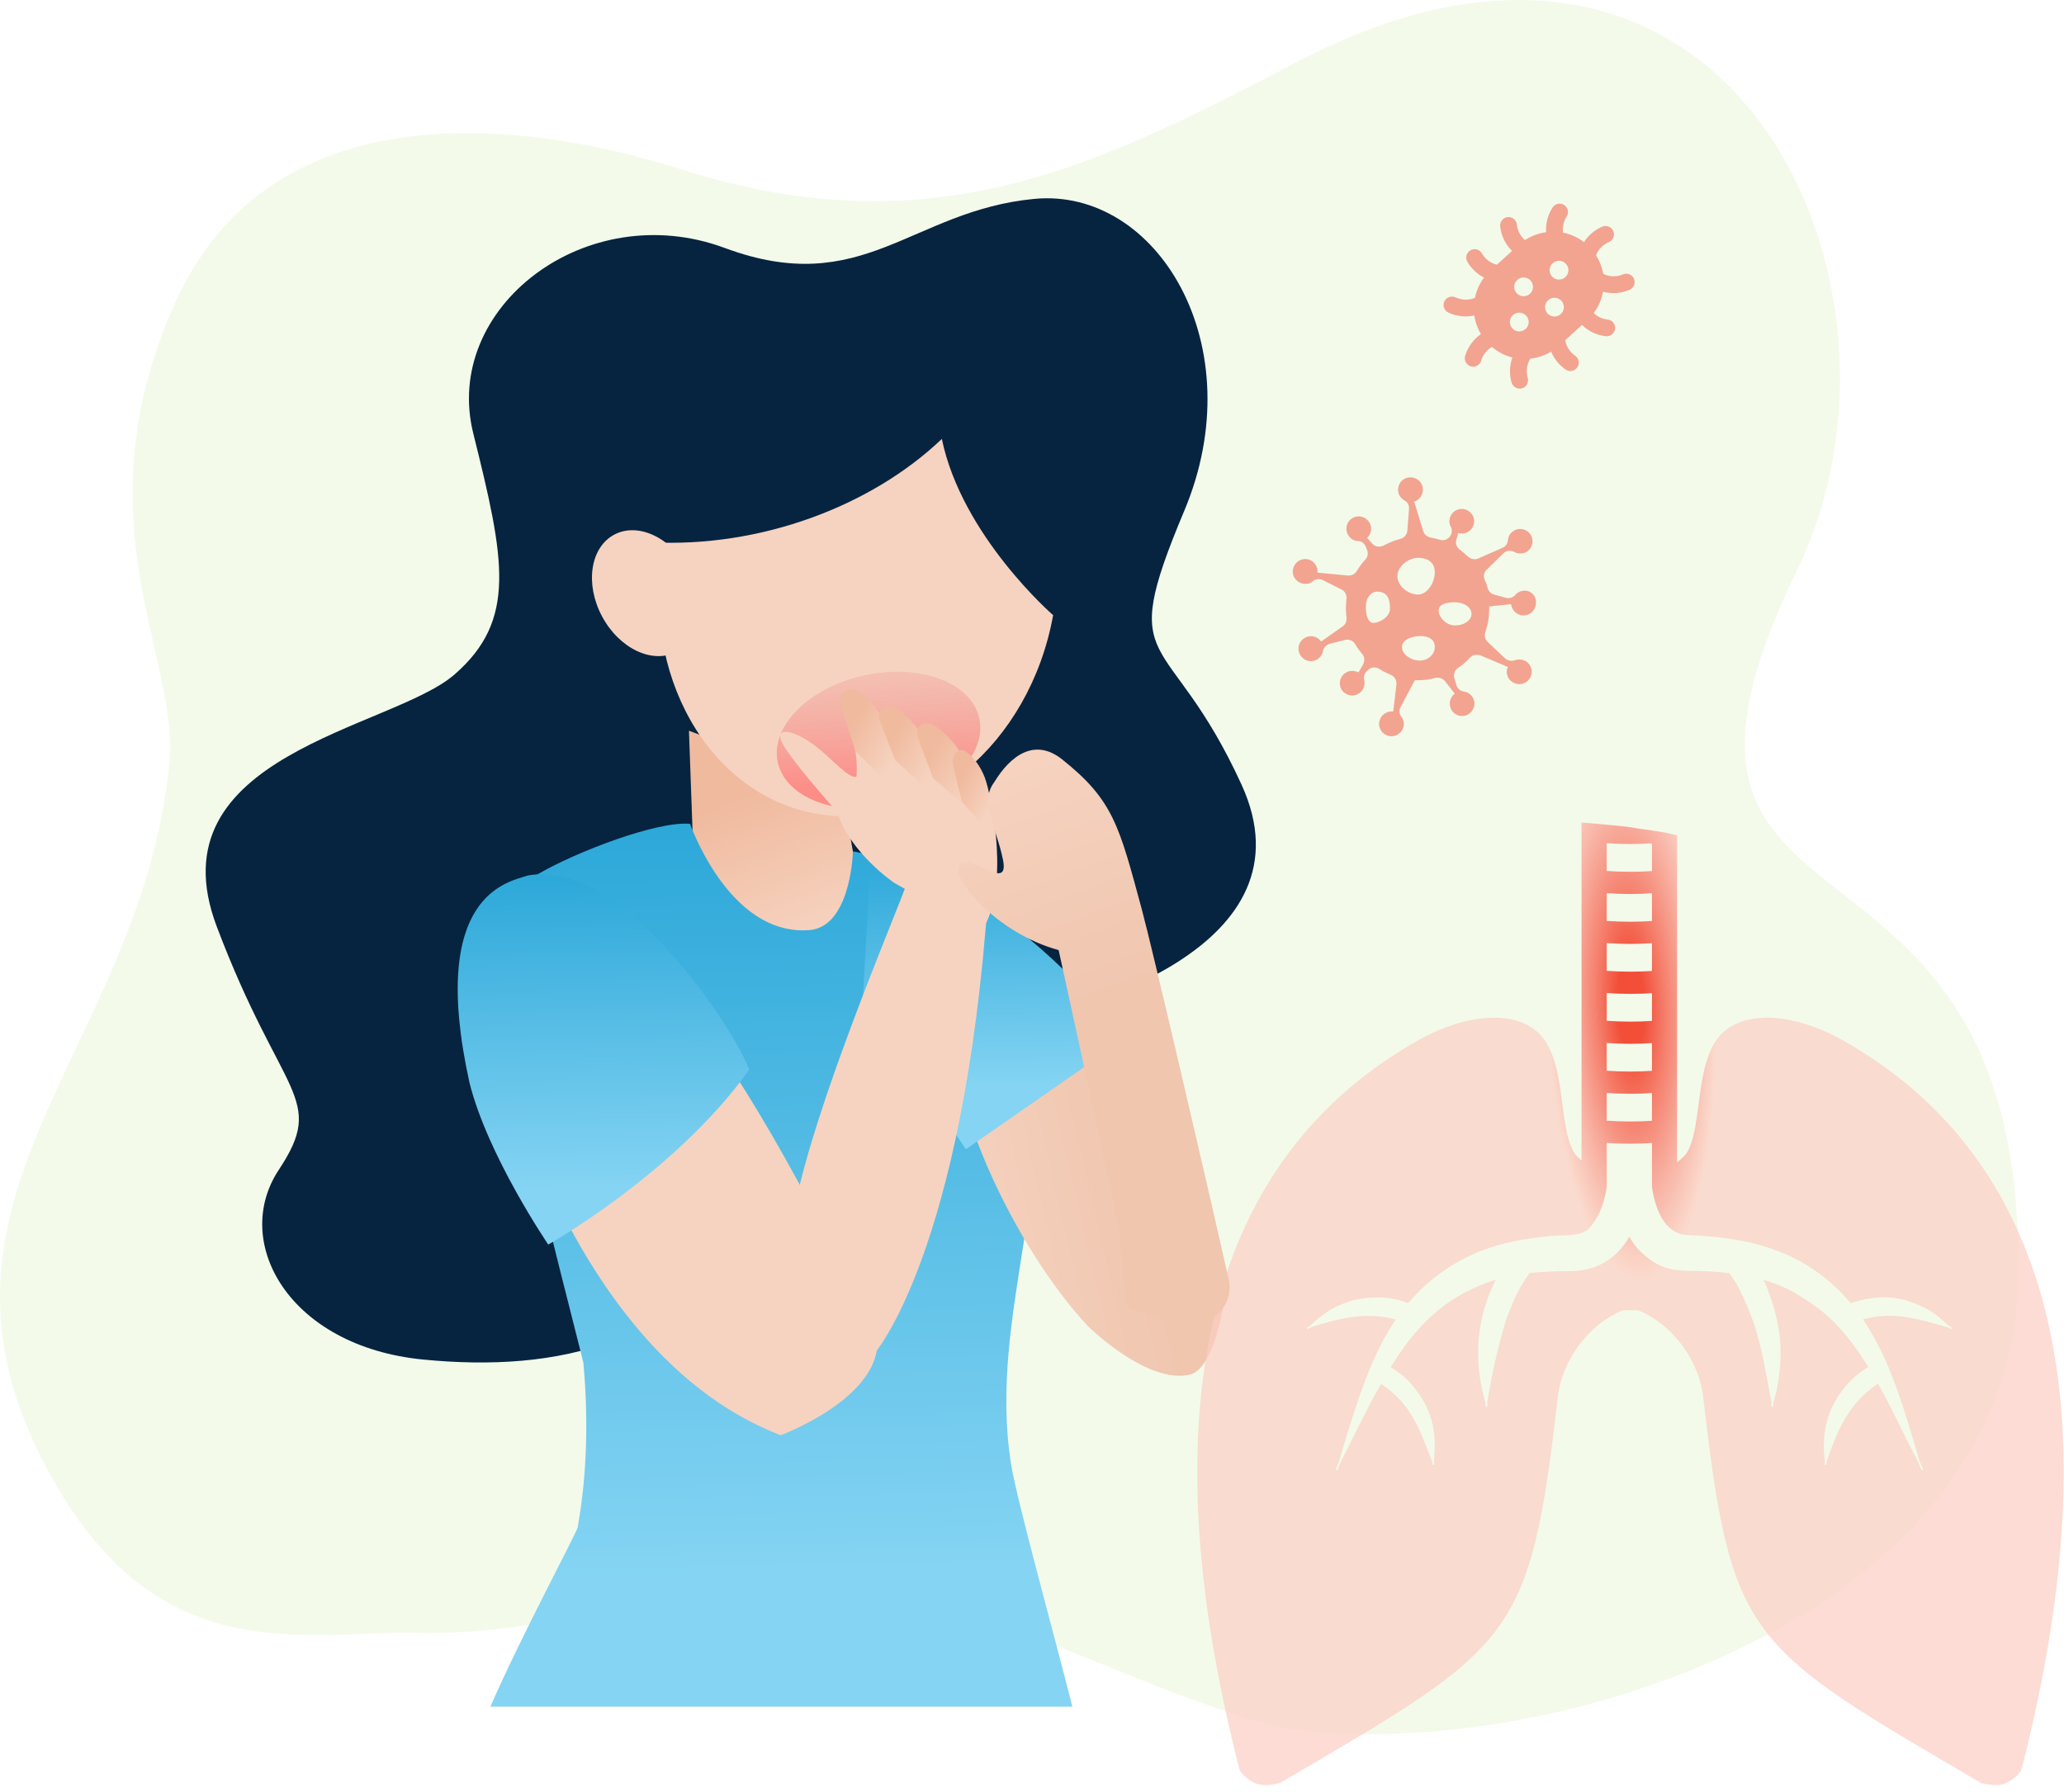 <svg width="281" height="244" viewBox="0 0 281 244" fill="none" xmlns="http://www.w3.org/2000/svg">
<path d="M8.308 203.348C22.816 227.341 42.119 222.03 56.51 222.348C75.594 222.775 91.618 215.951 104.148 215.091C107.535 214.872 110.935 214.979 114.301 215.41C123.122 216.496 132 219.5 140.94 222.981C150.95 226.873 161.034 231.36 171.195 234.406C179.178 236.802 193.893 236.913 209.495 233.683C238.313 227.702 274.351 209.258 274.777 173.502C275.58 106.003 217.788 132.903 244.683 77.606C263.445 39.016 235.696 -22.356 176.871 8.291C149.977 22.304 127.253 34.046 92.778 23.068C72.247 16.528 37.09 11.707 23.837 41.249C10.584 70.791 24.436 89.61 23.079 103.741C19.198 144.171 -15.56 163.886 8.308 203.348Z" fill="#F3FAEA"/>
<path d="M133.535 140.289C147.842 138.037 179.054 128.775 169.03 106.851C159.006 84.928 151.776 92.044 161.224 69.574C170.672 47.104 157.565 25.477 140.792 27.084C124.019 28.692 117.496 40.759 98.662 33.763C79.827 26.768 60.149 41.856 64.439 59.047C68.729 76.239 70.396 84.442 61.862 91.861C53.329 99.279 20.659 102.752 29.505 126.159C38.35 149.565 44.495 149.416 37.96 159.29C31.425 169.163 39.387 183.357 57.6 185.132C75.813 186.907 93.312 183.258 103.718 164.541C114.125 145.823 133.535 140.289 133.535 140.289Z" fill="#062440"/>
<path d="M93.795 99.507L94.719 125.146C94.719 125.146 108.069 134.683 118.392 128.331C116.808 120.39 114.642 107.328 114.642 107.328L93.795 99.507Z" fill="url(#paint0_linear)"/>
<path d="M111.081 110.796C96.426 108.143 87.126 91.744 90.307 74.167C93.489 56.59 107.948 44.492 122.602 47.144C137.257 49.797 146.558 66.196 143.376 83.773C140.194 101.35 125.735 113.449 111.081 110.796Z" fill="#F6D3C0"/>
<g filter="url(#filter0_f)">
<ellipse rx="8.884" ry="14.326" transform="matrix(-0.213 -0.997 -0.958 0.207 119.612 100.814)" fill="url(#paint1_linear)"/>
</g>
<path d="M88.54 73.842C103.527 74.62 118.624 68.927 128.225 59.769C130.963 72.997 143.373 83.768 143.373 83.768C143.373 83.768 158.062 62.074 141.41 45.922C125.531 30.516 80.894 30.995 88.54 73.842Z" fill="#062440"/>
<path d="M93.77 77.63C96.115 82.032 95.37 87.008 92.107 88.744C88.844 90.48 84.302 88.322 81.958 83.92C79.614 79.517 80.359 74.548 83.621 72.805C86.883 71.063 91.427 73.229 93.77 77.63Z" fill="#F6D3C0"/>
<path d="M78.648 207.994C79.606 202.582 80.282 195.156 79.427 185.589C79.296 185.061 79.161 184.517 79.023 183.956C77.934 179.587 76.61 174.488 75.282 169.097C75.012 167.996 74.741 166.884 74.47 165.762C70.957 151.16 67.739 135.138 69.093 125.953C69.357 124.2 69.776 122.695 70.4 121.496C70.4 120.949 71.477 120.067 73.194 119.058C78.413 115.993 89.518 111.762 93.95 112.185C93.95 112.185 94.06 112.501 94.279 113.038C95.59 116.248 100.835 127.403 110.198 126.652C115.531 126.225 116.076 117.139 116.122 116.038C116.122 115.968 116.122 115.93 116.122 115.93C116.95 116.061 117.764 116.271 118.552 116.557C126.193 119.309 132.571 129.031 136.943 139.675C137.603 141.27 138.208 142.885 138.77 144.501C139.047 145.293 139.311 146.085 139.562 146.877C140.124 148.683 140.481 150.546 140.626 152.433C140.919 155.9 140.663 159.629 140.174 163.549C139.941 165.434 139.646 167.365 139.347 169.332C137.839 179.052 135.966 189.264 137.703 199.66C138.523 204.536 143.172 221.307 145.998 232.395H66.762C70.995 222.704 78.293 209.14 78.648 207.994Z" fill="url(#paint2_linear)"/>
<path d="M145.882 133.779L167.001 175C167.001 175 165.739 186.303 162.004 187.181C156.149 188.557 148.093 180.567 148.093 180.567C138.686 170.544 126.927 147.934 130 133.779C133.074 119.624 145.882 133.779 145.882 133.779Z" fill="url(#paint3_linear)"/>
<path fill-rule="evenodd" clip-rule="evenodd" d="M171.248 242.947C170.047 242.596 168.872 241.444 168.731 240.882C155.873 190.695 164.901 157.39 193.305 141.537C197.736 139.068 204.245 137.188 208.541 139.933C213.694 143.211 211.814 153.537 214.502 157.259C214.768 157.531 215.04 157.781 215.317 158.015V112C217.06 112.172 221.3 112.49 222.36 112.702C223.685 112.967 226.6 113.232 228.327 113.762V158.273C228.716 157.971 229.094 157.634 229.463 157.259C232.147 153.537 230.267 143.211 235.42 139.933C239.722 137.188 246.225 139.068 250.657 141.537C279.061 157.39 288.089 190.695 275.232 240.882C275.089 241.444 273.914 242.596 272.713 242.947C271.514 243.286 270.172 242.891 269.715 242.796C237.653 224.033 235.714 223.386 231.871 190.149C231.343 185.563 227.994 180.462 223.015 178.413H220.947C215.969 180.462 212.618 185.563 212.096 190.149C208.247 223.386 206.309 224.033 174.247 242.796C173.79 242.891 172.447 243.286 171.248 242.947ZM182.58 198.952C182.928 198.287 183.281 197.619 183.614 196.944C184.438 195.274 185.27 193.581 186.137 191.929C186.765 190.734 187.386 189.563 188.023 188.434C192.188 191.256 193.232 194.538 194.999 199.087C195.009 199.22 195.02 199.353 195.03 199.488L195.263 199.471C195.249 199.28 195.233 199.093 195.215 198.903C195.65 194.671 194.933 191.703 192.035 188.348C191.233 187.421 190.318 186.82 189.349 186.163C192.511 181.01 196.255 176.859 202.707 174.576C203.016 174.469 203.322 174.368 203.632 174.278C201.005 179.493 200.521 185.075 202.232 191.038C202.24 191.213 202.252 191.387 202.264 191.56L202.496 191.546C202.486 191.376 202.476 191.209 202.468 191.046C203.058 187.402 203.834 183.824 204.872 180.279C205.208 179.124 205.706 178.038 206.17 176.932C206.683 175.7 207.449 174.487 208.237 173.361C210.027 173.161 211.84 173.105 213.668 173.089C214.448 173.103 215.248 173.03 216.01 172.855C218.722 172.234 220.562 170.572 221.818 168.415C222.255 169.177 222.773 169.878 223.389 170.469C226.664 173.604 228.917 172.905 233.012 173.145C233.794 173.191 234.608 173.262 235.432 173.365C236.002 174.169 236.569 175.019 236.966 175.868C237.607 177.236 238.151 178.443 238.658 179.874C239.93 183.463 240.462 187.346 241.198 191.082C241.19 191.233 241.179 191.389 241.171 191.546L241.405 191.56C241.413 191.378 241.425 191.199 241.435 191.018C241.655 190.202 241.877 189.4 242.024 188.551C242.856 183.755 242.362 180.053 240.651 175.535C240.488 175.104 240.305 174.693 240.103 174.296C241.536 174.709 242.906 175.245 244.124 175.934C245.546 176.74 246.655 177.462 247.94 178.477C250.447 180.464 252.523 183.169 254.347 186.135C253.627 186.613 252.948 187.052 252.297 187.679C249.057 190.78 247.852 194.609 248.442 198.964C248.43 199.131 248.414 199.302 248.404 199.471L248.638 199.488C248.646 199.338 248.658 199.189 248.672 199.04C250.193 194.615 251.721 191.084 255.675 188.412C257.678 192.001 259.397 195.798 261.138 199.076C261.293 199.461 261.448 199.84 261.607 200.219L261.724 200.171L261.827 200.126C261.654 199.715 261.484 199.3 261.313 198.883C260.854 197.398 260.443 195.89 259.981 194.405C258.899 190.917 257.793 187.511 256.225 184.21C255.503 182.697 254.625 181.125 253.637 179.664C257.768 178.524 261.043 179.582 265.283 180.781C265.398 180.853 265.517 180.926 265.636 181L265.7 180.897L265.759 180.801C265.585 180.692 265.414 180.585 265.243 180.48C264.267 179.584 263.411 178.796 262.152 178.145C258.564 176.297 255.554 176.297 251.961 177.443C251.846 177.308 251.733 177.177 251.618 177.046C245.708 170.398 238.552 168.546 230.068 168.194C229.818 168.214 229.213 168.143 228.917 168.063C226.309 167.361 225.34 164.327 224.903 161.707V155.641C223.952 155.708 222.952 155.742 221.926 155.742C220.82 155.742 219.752 155.702 218.74 155.625V161.707C218.414 163.694 217.831 165.501 216.522 167.077C215.516 168.284 213.723 168.174 212.378 168.24C211.653 168.274 210.911 168.309 210.192 168.391C206.494 168.82 202.951 169.55 199.602 171.241C196.307 172.907 193.758 175.009 191.713 177.441C190.796 177.127 189.901 176.839 188.893 176.748C184.625 176.369 181.373 177.615 178.358 180.521C178.207 180.611 178.058 180.706 177.907 180.801L178.032 181C178.16 180.918 178.289 180.839 178.42 180.758C182.515 179.442 185.987 178.616 190.018 179.686C187.152 183.91 185.401 188.918 183.724 194.272C183.225 195.862 182.733 197.474 182.269 199.087C182.126 199.433 181.983 199.782 181.84 200.126L182.06 200.219C182.233 199.8 182.409 199.377 182.58 198.952ZM224.903 152.618V148.84C223.952 148.906 222.952 148.941 221.926 148.941C220.82 148.941 219.752 148.9 218.74 148.824L218.738 152.602C219.752 152.679 220.82 152.719 221.926 152.719C222.952 152.719 223.952 152.685 224.903 152.618ZM224.903 145.817V142.039C223.952 142.105 222.952 142.139 221.926 142.139C220.82 142.139 219.752 142.099 218.74 142.022L218.738 145.801C219.752 145.878 220.82 145.918 221.926 145.918C222.952 145.918 223.952 145.884 224.903 145.817ZM224.903 139.016V135.237C223.952 135.304 222.952 135.338 221.926 135.338C220.82 135.338 219.752 135.298 218.74 135.221L218.738 139C219.752 139.076 220.82 139.117 221.926 139.117C222.952 139.117 223.952 139.082 224.903 139.016ZM224.903 132.215V128.436C223.952 128.503 222.952 128.537 221.926 128.537C220.82 128.537 219.752 128.497 218.74 128.42L218.738 132.198C219.752 132.275 220.82 132.315 221.926 132.315C222.952 132.315 223.952 132.281 224.903 132.215ZM224.903 125.413V121.635C223.952 121.701 222.952 121.736 221.926 121.736C220.82 121.736 219.752 121.695 218.74 121.619L218.738 125.397C219.752 125.474 220.82 125.514 221.926 125.514C222.952 125.514 223.952 125.48 224.903 125.413ZM224.903 118.612V114.834C223.952 114.9 222.952 114.934 221.926 114.934C220.82 114.934 219.752 114.894 218.738 114.817V118.596C219.752 118.672 220.82 118.713 221.926 118.713C222.952 118.713 223.952 118.679 224.903 118.612Z" fill="url(#paint4_radial)"/>
<path opacity="0.5" d="M207.182 80.476C206.788 80.564 206.48 80.783 206.261 81.046C205.954 81.397 205.428 81.529 204.989 81.397L203.409 80.959C202.971 80.827 202.664 80.52 202.532 80.081C202.444 79.686 202.313 79.335 202.137 78.984C201.918 78.502 202.006 77.932 202.4 77.581L204.682 75.343C205.077 74.948 205.691 74.904 206.173 75.168C206.305 75.255 206.48 75.299 206.656 75.343C207.138 75.431 207.709 75.299 208.06 74.992C208.937 74.203 208.806 72.799 207.753 72.228C207.182 71.921 206.437 71.965 205.91 72.404C205.515 72.711 205.34 73.106 205.296 73.544C205.252 74.027 204.989 74.422 204.55 74.597L201.26 76.045C200.777 76.264 200.251 76.133 199.856 75.782C199.505 75.475 199.154 75.168 198.759 74.861C198.32 74.554 198.101 73.983 198.277 73.457L198.54 72.579C198.584 72.579 198.671 72.623 198.715 72.623C199.768 72.799 200.733 72.009 200.689 70.912C200.689 70.254 200.251 69.684 199.637 69.421C198.627 69.026 197.531 69.64 197.355 70.693C197.267 71.088 197.355 71.439 197.531 71.746C197.75 72.184 197.662 72.711 197.399 73.062C197.092 73.457 196.522 73.676 196.039 73.501C195.6 73.369 195.206 73.281 194.767 73.194C194.284 73.106 193.889 72.755 193.758 72.316L192.529 68.28C192.573 68.28 192.661 68.236 192.705 68.236C193.67 67.797 194.021 66.613 193.407 65.692C193.012 65.165 192.354 64.902 191.696 65.034C190.599 65.253 190.073 66.394 190.467 67.359C190.643 67.71 190.906 67.973 191.213 68.148C191.652 68.368 191.871 68.85 191.827 69.333L191.608 72.228C191.564 72.755 191.213 73.237 190.687 73.369C189.853 73.588 189.107 73.895 188.362 74.29C187.835 74.554 187.221 74.466 186.826 74.027L186.124 73.237C186.168 73.194 186.212 73.15 186.256 73.106C186.958 72.316 186.738 71.044 185.773 70.517C185.203 70.21 184.501 70.254 183.975 70.649C183.097 71.307 183.097 72.579 183.887 73.281C184.194 73.544 184.545 73.676 184.896 73.676C185.378 73.676 185.773 74.027 185.949 74.466L186.124 74.904C186.3 75.343 186.212 75.87 185.861 76.221C185.422 76.703 185.027 77.23 184.72 77.756C184.457 78.195 183.975 78.414 183.492 78.37L179.368 77.975C179.368 77.888 179.368 77.844 179.368 77.756C179.324 76.703 178.359 75.914 177.306 76.177C176.692 76.308 176.166 76.835 176.034 77.493C175.815 78.59 176.692 79.511 177.745 79.511C178.14 79.511 178.491 79.379 178.754 79.116C179.105 78.809 179.675 78.809 180.07 78.984L182.615 80.257C183.097 80.476 183.36 81.003 183.316 81.529C183.273 81.968 183.229 82.363 183.229 82.801C183.229 83.24 183.273 83.679 183.316 84.074C183.36 84.556 183.185 85.039 182.79 85.302L179.851 87.364C179.807 87.32 179.763 87.232 179.719 87.188C179.017 86.399 177.745 86.443 177.087 87.364C176.692 87.89 176.692 88.592 176.999 89.163C177.569 90.128 178.798 90.303 179.587 89.601C179.895 89.338 180.07 88.987 180.114 88.636C180.202 88.154 180.596 87.803 181.035 87.671L183.097 87.145C183.624 87.013 184.238 87.232 184.501 87.715C184.764 88.198 185.115 88.636 185.466 89.075C185.817 89.47 185.817 90.04 185.554 90.523L184.94 91.576C184.896 91.532 184.808 91.488 184.764 91.488C183.799 91.093 182.658 91.619 182.439 92.716C182.307 93.374 182.571 94.032 183.097 94.383C184.018 95.041 185.203 94.647 185.642 93.681C185.773 93.33 185.817 92.936 185.729 92.585C185.598 92.102 185.817 91.619 186.168 91.312L186.3 91.181C186.738 90.83 187.309 90.786 187.791 91.093C188.274 91.4 188.8 91.663 189.327 91.883C189.853 92.102 190.16 92.628 190.117 93.199L189.678 96.884C189.59 96.884 189.546 96.884 189.458 96.884C188.406 96.884 187.572 97.849 187.791 98.946C187.923 99.56 188.449 100.087 189.064 100.218C190.16 100.437 191.126 99.604 191.126 98.595C191.126 98.2 190.994 97.849 190.775 97.586C190.467 97.191 190.467 96.665 190.687 96.27L192.617 92.628C192.749 92.628 192.88 92.628 192.968 92.628C193.802 92.628 194.635 92.541 195.381 92.321C195.864 92.19 196.39 92.365 196.741 92.76L198.057 94.471C198.013 94.515 197.969 94.559 197.882 94.603C197.136 95.348 197.224 96.621 198.145 97.235C198.671 97.586 199.417 97.586 199.944 97.235C200.865 96.621 200.997 95.392 200.251 94.647C199.987 94.383 199.637 94.208 199.286 94.164C198.803 94.12 198.408 93.725 198.277 93.287L198.013 92.365C197.838 91.839 198.057 91.268 198.496 90.961C199.11 90.567 199.637 90.084 200.119 89.558C200.47 89.163 201.084 89.075 201.567 89.25L205.296 90.83C205.252 90.874 205.252 90.961 205.208 91.005C204.901 92.014 205.603 93.067 206.744 93.155C207.402 93.199 208.016 92.848 208.323 92.278C208.849 91.312 208.323 90.128 207.314 89.865C206.963 89.777 206.568 89.777 206.217 89.908C205.778 90.084 205.252 89.952 204.901 89.645L202.532 87.408C202.181 87.057 202.049 86.53 202.225 86.048C202.576 85.039 202.751 83.986 202.751 82.845C202.751 82.757 202.751 82.67 202.751 82.582L205.735 82.275C205.735 82.363 205.735 82.406 205.778 82.494C205.998 83.503 207.138 84.118 208.148 83.635C208.718 83.372 209.113 82.757 209.113 82.099C209.2 81.003 208.191 80.213 207.182 80.476ZM187.002 84.819C186.168 84.819 185.949 83.635 185.949 82.538C185.949 81.441 186.651 80.564 187.484 80.564C189.02 80.564 189.239 81.792 189.239 82.889C189.239 83.986 187.835 84.819 187.002 84.819ZM193.275 89.952C192.135 89.952 190.862 89.119 190.862 88.11C190.862 87.101 192.222 86.618 193.363 86.618C194.504 86.618 195.337 87.057 195.337 88.11C195.337 89.119 194.416 89.952 193.275 89.952ZM193.056 80.959C191.784 80.959 190.248 79.862 190.248 78.458C190.248 77.054 191.827 75.957 193.056 75.957C194.328 75.957 195.337 76.528 195.337 77.932C195.337 79.335 194.328 80.959 193.056 80.959ZM198.101 85.17C196.873 85.17 195.864 84.03 195.864 83.152C195.864 82.275 196.873 82.012 198.101 82.012C199.329 82.012 200.338 82.714 200.338 83.591C200.338 84.468 199.329 85.17 198.101 85.17Z" fill="#F24E38"/>
<path opacity="0.5" d="M198.127 40.48C197.989 40.421 197.841 40.389 197.691 40.386C197.541 40.383 197.391 40.41 197.252 40.465C197.112 40.52 196.984 40.602 196.876 40.706C196.768 40.81 196.682 40.935 196.622 41.072C196.562 41.21 196.53 41.358 196.527 41.508C196.525 41.657 196.552 41.806 196.607 41.946C196.662 42.085 196.744 42.213 196.848 42.321C196.953 42.428 197.077 42.515 197.215 42.575L197.372 42.643C198.427 43.095 199.598 43.206 200.72 42.961C200.849 43.858 201.155 44.72 201.62 45.498C200.618 46.19 199.875 47.193 199.505 48.351C199.444 48.498 199.414 48.656 199.417 48.814C199.421 48.973 199.457 49.129 199.524 49.273C199.592 49.417 199.688 49.545 199.808 49.65C199.928 49.754 200.069 49.833 200.22 49.88C200.372 49.927 200.533 49.942 200.691 49.924C200.849 49.906 201.001 49.855 201.138 49.774C201.276 49.694 201.394 49.586 201.487 49.457C201.58 49.328 201.645 49.181 201.678 49.026C201.917 48.272 202.43 47.634 203.115 47.238C203.922 47.925 204.875 48.418 205.902 48.68C205.502 49.782 205.465 50.982 205.797 52.106C205.884 52.397 206.083 52.641 206.35 52.785C206.617 52.929 206.93 52.961 207.221 52.874C207.512 52.788 207.756 52.589 207.9 52.323C208.045 52.056 208.077 51.743 207.99 51.453C207.864 51.03 207.827 50.586 207.882 50.148C207.937 49.71 208.082 49.288 208.309 48.909L208.348 48.845C209.351 48.733 210.318 48.404 211.182 47.881C211.585 48.87 212.271 49.718 213.153 50.321C213.278 50.406 213.417 50.465 213.564 50.496C213.711 50.527 213.863 50.529 214.011 50.501C214.158 50.473 214.299 50.416 214.425 50.334C214.55 50.252 214.659 50.147 214.744 50.023C214.828 49.899 214.888 49.76 214.919 49.613C214.949 49.466 214.951 49.315 214.923 49.167C214.895 49.02 214.839 48.879 214.756 48.754C214.674 48.628 214.568 48.52 214.444 48.435C214.088 48.192 213.785 47.879 213.554 47.515C213.322 47.152 213.166 46.745 213.096 46.32L215.38 44.251C216.26 45.11 217.404 45.65 218.628 45.784C218.93 45.815 219.232 45.725 219.467 45.534C219.703 45.343 219.852 45.066 219.883 44.765C219.914 44.464 219.824 44.162 219.633 43.927C219.441 43.692 219.164 43.543 218.862 43.512C218.152 43.438 217.488 43.13 216.974 42.636C217.618 41.775 218.052 40.777 218.243 39.72C219.464 40.049 220.762 39.946 221.916 39.43C222.179 39.299 222.381 39.072 222.481 38.796C222.58 38.52 222.569 38.216 222.45 37.947C222.331 37.679 222.113 37.467 221.841 37.355C221.569 37.243 221.265 37.24 220.991 37.346C220.587 37.526 220.151 37.62 219.709 37.623C219.267 37.626 218.829 37.537 218.423 37.362L218.269 37.294C218.114 36.396 217.78 35.538 217.289 34.77C217.585 33.999 218.169 33.372 218.917 33.019L219.07 32.949C219.345 32.822 219.558 32.59 219.662 32.306C219.766 32.021 219.753 31.707 219.625 31.433C219.498 31.158 219.266 30.945 218.981 30.841C218.696 30.737 218.381 30.75 218.106 30.877L217.953 30.947C217.007 31.389 216.208 32.092 215.65 32.974C214.812 32.331 213.839 31.888 212.804 31.678C212.703 30.959 212.85 30.227 213.221 29.604L213.308 29.459C213.409 29.29 213.464 29.098 213.469 28.901C213.473 28.704 213.426 28.509 213.333 28.336C213.24 28.162 213.104 28.015 212.937 27.91C212.771 27.804 212.58 27.743 212.383 27.733C212.173 27.724 211.966 27.773 211.783 27.874C211.599 27.974 211.447 28.124 211.343 28.305L211.256 28.449C210.683 29.404 210.416 30.511 210.493 31.621C209.465 31.758 208.481 32.123 207.613 32.69C207.022 32.184 206.637 31.48 206.531 30.711L206.509 30.545C206.489 30.396 206.44 30.253 206.364 30.123C206.289 29.994 206.188 29.88 206.069 29.789C205.949 29.699 205.813 29.632 205.668 29.594C205.522 29.555 205.371 29.546 205.222 29.566C205.073 29.586 204.93 29.635 204.8 29.711C204.67 29.786 204.556 29.886 204.465 30.006C204.374 30.125 204.308 30.261 204.27 30.406C204.231 30.551 204.222 30.702 204.242 30.851L204.264 31.02C204.434 32.216 204.993 33.323 205.857 34.17L203.792 36.041C202.974 35.842 202.267 35.331 201.824 34.616L201.734 34.472C201.575 34.214 201.32 34.03 201.024 33.96C200.729 33.891 200.418 33.941 200.16 34.1C199.902 34.259 199.718 34.514 199.648 34.808C199.578 35.103 199.628 35.413 199.788 35.671L199.877 35.816C200.404 36.661 201.153 37.346 202.042 37.797C201.432 38.614 201.01 39.556 200.806 40.555C200.409 40.722 199.983 40.807 199.552 40.805C199.121 40.803 198.696 40.714 198.3 40.544L198.127 40.48ZM211.386 35.844C211.574 35.674 211.808 35.564 212.058 35.527C212.309 35.49 212.564 35.527 212.793 35.635C213.022 35.743 213.214 35.917 213.344 36.133C213.475 36.35 213.538 36.6 213.526 36.853C213.513 37.105 213.426 37.348 213.276 37.551C213.125 37.755 212.918 37.909 212.679 37.994C212.441 38.079 212.183 38.092 211.937 38.031C211.691 37.97 211.469 37.837 211.299 37.651C211.186 37.526 211.098 37.381 211.041 37.223C210.984 37.065 210.959 36.897 210.967 36.729C210.976 36.561 211.017 36.397 211.089 36.245C211.161 36.093 211.262 35.957 211.386 35.844ZM210.768 40.875C210.956 40.705 211.189 40.594 211.44 40.557C211.69 40.52 211.946 40.558 212.175 40.666C212.404 40.774 212.596 40.947 212.726 41.164C212.856 41.381 212.919 41.631 212.907 41.883C212.895 42.136 212.808 42.379 212.657 42.582C212.507 42.785 212.299 42.939 212.061 43.025C211.823 43.11 211.564 43.123 211.319 43.062C211.073 43.001 210.851 42.868 210.681 42.681C210.568 42.557 210.48 42.411 210.424 42.253C210.367 42.095 210.342 41.927 210.351 41.759C210.359 41.591 210.4 41.427 210.472 41.275C210.545 41.123 210.646 40.987 210.771 40.875L210.768 40.875ZM206.565 38.112C206.752 37.942 206.986 37.832 207.237 37.795C207.487 37.758 207.743 37.795 207.972 37.904C208.201 38.011 208.393 38.185 208.523 38.401C208.653 38.618 208.716 38.868 208.704 39.121C208.692 39.373 208.605 39.617 208.454 39.82C208.304 40.023 208.096 40.177 207.858 40.262C207.62 40.347 207.361 40.36 207.116 40.299C206.87 40.238 206.648 40.106 206.478 39.919C206.364 39.794 206.277 39.649 206.221 39.49C206.164 39.332 206.139 39.164 206.147 38.997C206.156 38.829 206.197 38.664 206.269 38.513C206.341 38.361 206.443 38.225 206.568 38.112L206.565 38.112ZM205.977 42.905C206.165 42.735 206.399 42.625 206.649 42.588C206.9 42.55 207.155 42.588 207.384 42.696C207.613 42.804 207.805 42.977 207.935 43.194C208.066 43.411 208.129 43.661 208.117 43.914C208.104 44.166 208.017 44.409 207.867 44.612C207.716 44.815 207.509 44.969 207.27 45.055C207.032 45.14 206.774 45.153 206.528 45.092C206.282 45.031 206.06 44.898 205.89 44.711C205.777 44.587 205.689 44.442 205.632 44.283C205.576 44.125 205.55 43.958 205.559 43.79C205.567 43.622 205.608 43.458 205.68 43.306C205.752 43.154 205.853 43.018 205.977 42.905Z" fill="#F24E38"/>
<path d="M64.999 131.5C64.999 131.5 74 183 106.281 195.441C106.281 195.441 124.644 188.653 118.019 178.265C111.395 167.878 84.134 104.019 64.999 131.5Z" fill="#F6D3C0"/>
<path d="M118.555 116.554C118.555 116.554 135.269 118.689 153.209 141.413C150.694 143.154 131.5 156.5 131.5 156.5L117.5 135.5L118.555 116.554Z" fill="url(#paint5_linear)"/>
<path d="M118.962 184.431C118.962 184.431 131.159 170.794 134.542 121.795C134.542 121.795 124.061 117.64 123.478 120.148C122.894 122.655 104.975 163.459 107.764 172.888C110.553 182.316 118.962 184.431 118.962 184.431Z" fill="#F6D3C0"/>
<path d="M121.773 120.244C121.773 120.244 115.696 116.14 113.977 110.571C113.977 110.571 106.771 102.541 106.276 100.651C105.781 98.76 108.742 99.839 110.982 101.56C113.222 103.281 115.648 106.162 116.607 105.75C116.727 104.192 116.587 102.574 116.194 100.973C115.562 98.993 116.922 101.299 116.922 101.299L134.788 108.705C134.788 108.705 137.631 120.662 133.622 126.836L121.773 120.244Z" fill="#F6D3C0"/>
<path d="M116.451 102.275L114.613 96.517C113.957 94.449 115.302 93.446 116.729 94.086C118.276 95.086 119.593 96.644 120.524 98.575C121.305 100.091 122.346 104.461 122.095 105.582L121.675 107.455L116.451 102.275Z" fill="url(#paint6_linear)"/>
<path d="M121.869 103.515L119.888 98.398C119.165 96.626 120.478 95.766 121.905 96.406C123.457 97.373 124.801 98.804 125.782 100.533C126.593 101.91 127.751 105.76 127.533 106.734L127.176 108.327L121.869 103.515Z" fill="url(#paint7_linear)"/>
<path d="M127.021 105.941L125.063 100.718C124.355 98.88 125.653 98.086 127.08 98.726C128.64 99.687 129.989 101.122 130.968 102.859C131.771 104.218 132.926 108.081 132.711 109.042L132.351 110.647L127.021 105.941Z" fill="url(#paint8_linear)"/>
<path d="M130.956 109.182L129.797 104.429C129.375 102.739 130.386 101.801 131.397 102.254C132.517 103.038 133.443 104.285 134.054 105.831C134.694 107.631 135.011 109.629 134.974 111.647L134.614 113.255L130.956 109.182Z" fill="url(#paint9_linear)"/>
<path d="M71.86 119.218C69.299 120.088 58.241 121.647 63.911 147.401C66.398 157.392 74.641 169.472 74.641 169.472C74.641 169.472 91.991 159.724 101.995 145.67C100.25 140.644 84.966 116.793 71.86 119.218Z" fill="url(#paint10_linear)"/>
<path fill-rule="evenodd" clip-rule="evenodd" d="M152.213 166.47L144.127 129.377C135.639 127.081 129.353 119.44 130.567 117.827C131.983 115.945 137.456 121.646 136.556 117.113C135.656 112.579 133.3 109.252 135.343 106.538C137.557 102.889 140.858 100.424 144.607 103.41C151.613 108.991 152.379 112.51 155.455 123.85C156.783 128.749 163.705 158.37 167.275 174.201C168.088 177.806 164.822 180.955 161.237 180.059L153.442 178.11L152.213 166.47Z" fill="url(#paint11_linear)"/>
<defs>
<filter id="filter0_f" x="102.76" y="88.476" width="33.703" height="24.675" filterUnits="userSpaceOnUse" color-interpolation-filters="sRGB">
<feFlood flood-opacity="0" result="BackgroundImageFix"/>
<feBlend mode="normal" in="SourceGraphic" in2="BackgroundImageFix" result="shape"/>
<feGaussianBlur stdDeviation="1.5" result="effect1_foregroundBlur"/>
</filter>
<linearGradient id="paint0_linear" x1="101.848" y1="108.115" x2="109.435" y2="128.255" gradientUnits="userSpaceOnUse">
<stop stop-color="#F0BA9E"/>
<stop offset="1" stop-color="#F6D3C0"/>
</linearGradient>
<linearGradient id="paint1_linear" x1="-2.94" y1="18.366" x2="26.574" y2="13.788" gradientUnits="userSpaceOnUse">
<stop stop-color="#FF7070" stop-opacity="0.7"/>
<stop offset="0.808" stop-color="#E2A2A2" stop-opacity="0"/>
</linearGradient>
<linearGradient id="paint2_linear" x1="108.209" y1="112.156" x2="110.138" y2="214.121" gradientUnits="userSpaceOnUse">
<stop stop-color="#2CA8D9"/>
<stop offset="1" stop-color="#85D4F3"/>
</linearGradient>
<linearGradient id="paint3_linear" x1="125.46" y1="153.381" x2="151.839" y2="147.259" gradientUnits="userSpaceOnUse">
<stop stop-color="#F6D3C0"/>
<stop offset="1" stop-color="#F0C6AF"/>
</linearGradient>
<radialGradient id="paint4_radial" cx="0" cy="0" r="1" gradientUnits="userSpaceOnUse" gradientTransform="translate(222 137) rotate(-92.291) scale(37.53 11.585)">
<stop offset="0.161" stop-color="#F24E38"/>
<stop offset="1" stop-color="#FDCEC3" stop-opacity="0.7"/>
</radialGradient>
<linearGradient id="paint5_linear" x1="136.682" y1="116.554" x2="137.099" y2="147.922" gradientUnits="userSpaceOnUse">
<stop stop-color="#2CA8D9"/>
<stop offset="1" stop-color="#85D4F3"/>
</linearGradient>
<linearGradient id="paint6_linear" x1="116.66" y1="97.706" x2="123.064" y2="101.28" gradientUnits="userSpaceOnUse">
<stop stop-color="#F0BA9E"/>
<stop offset="1" stop-color="#F6D3C0"/>
</linearGradient>
<linearGradient id="paint7_linear" x1="121.943" y1="99.552" x2="128.135" y2="103.408" gradientUnits="userSpaceOnUse">
<stop stop-color="#F0BA9E"/>
<stop offset="1" stop-color="#F6D3C0"/>
</linearGradient>
<linearGradient id="paint8_linear" x1="127.118" y1="101.872" x2="133.31" y2="105.728" gradientUnits="userSpaceOnUse">
<stop stop-color="#F0BA9E"/>
<stop offset="1" stop-color="#F6D3C0"/>
</linearGradient>
<linearGradient id="paint9_linear" x1="131.25" y1="105.318" x2="135.957" y2="107.654" gradientUnits="userSpaceOnUse">
<stop stop-color="#F0BA9E"/>
<stop offset="1" stop-color="#F6D3C0"/>
</linearGradient>
<linearGradient id="paint10_linear" x1="83.071" y1="119.046" x2="83.749" y2="161.813" gradientUnits="userSpaceOnUse">
<stop stop-color="#2CA8D9"/>
<stop offset="1" stop-color="#85D4F3"/>
</linearGradient>
<linearGradient id="paint11_linear" x1="139.005" y1="102.381" x2="151.272" y2="135.527" gradientUnits="userSpaceOnUse">
<stop stop-color="#F6D3C0"/>
<stop offset="1" stop-color="#F0C6AF"/>
</linearGradient>
</defs>
</svg>
